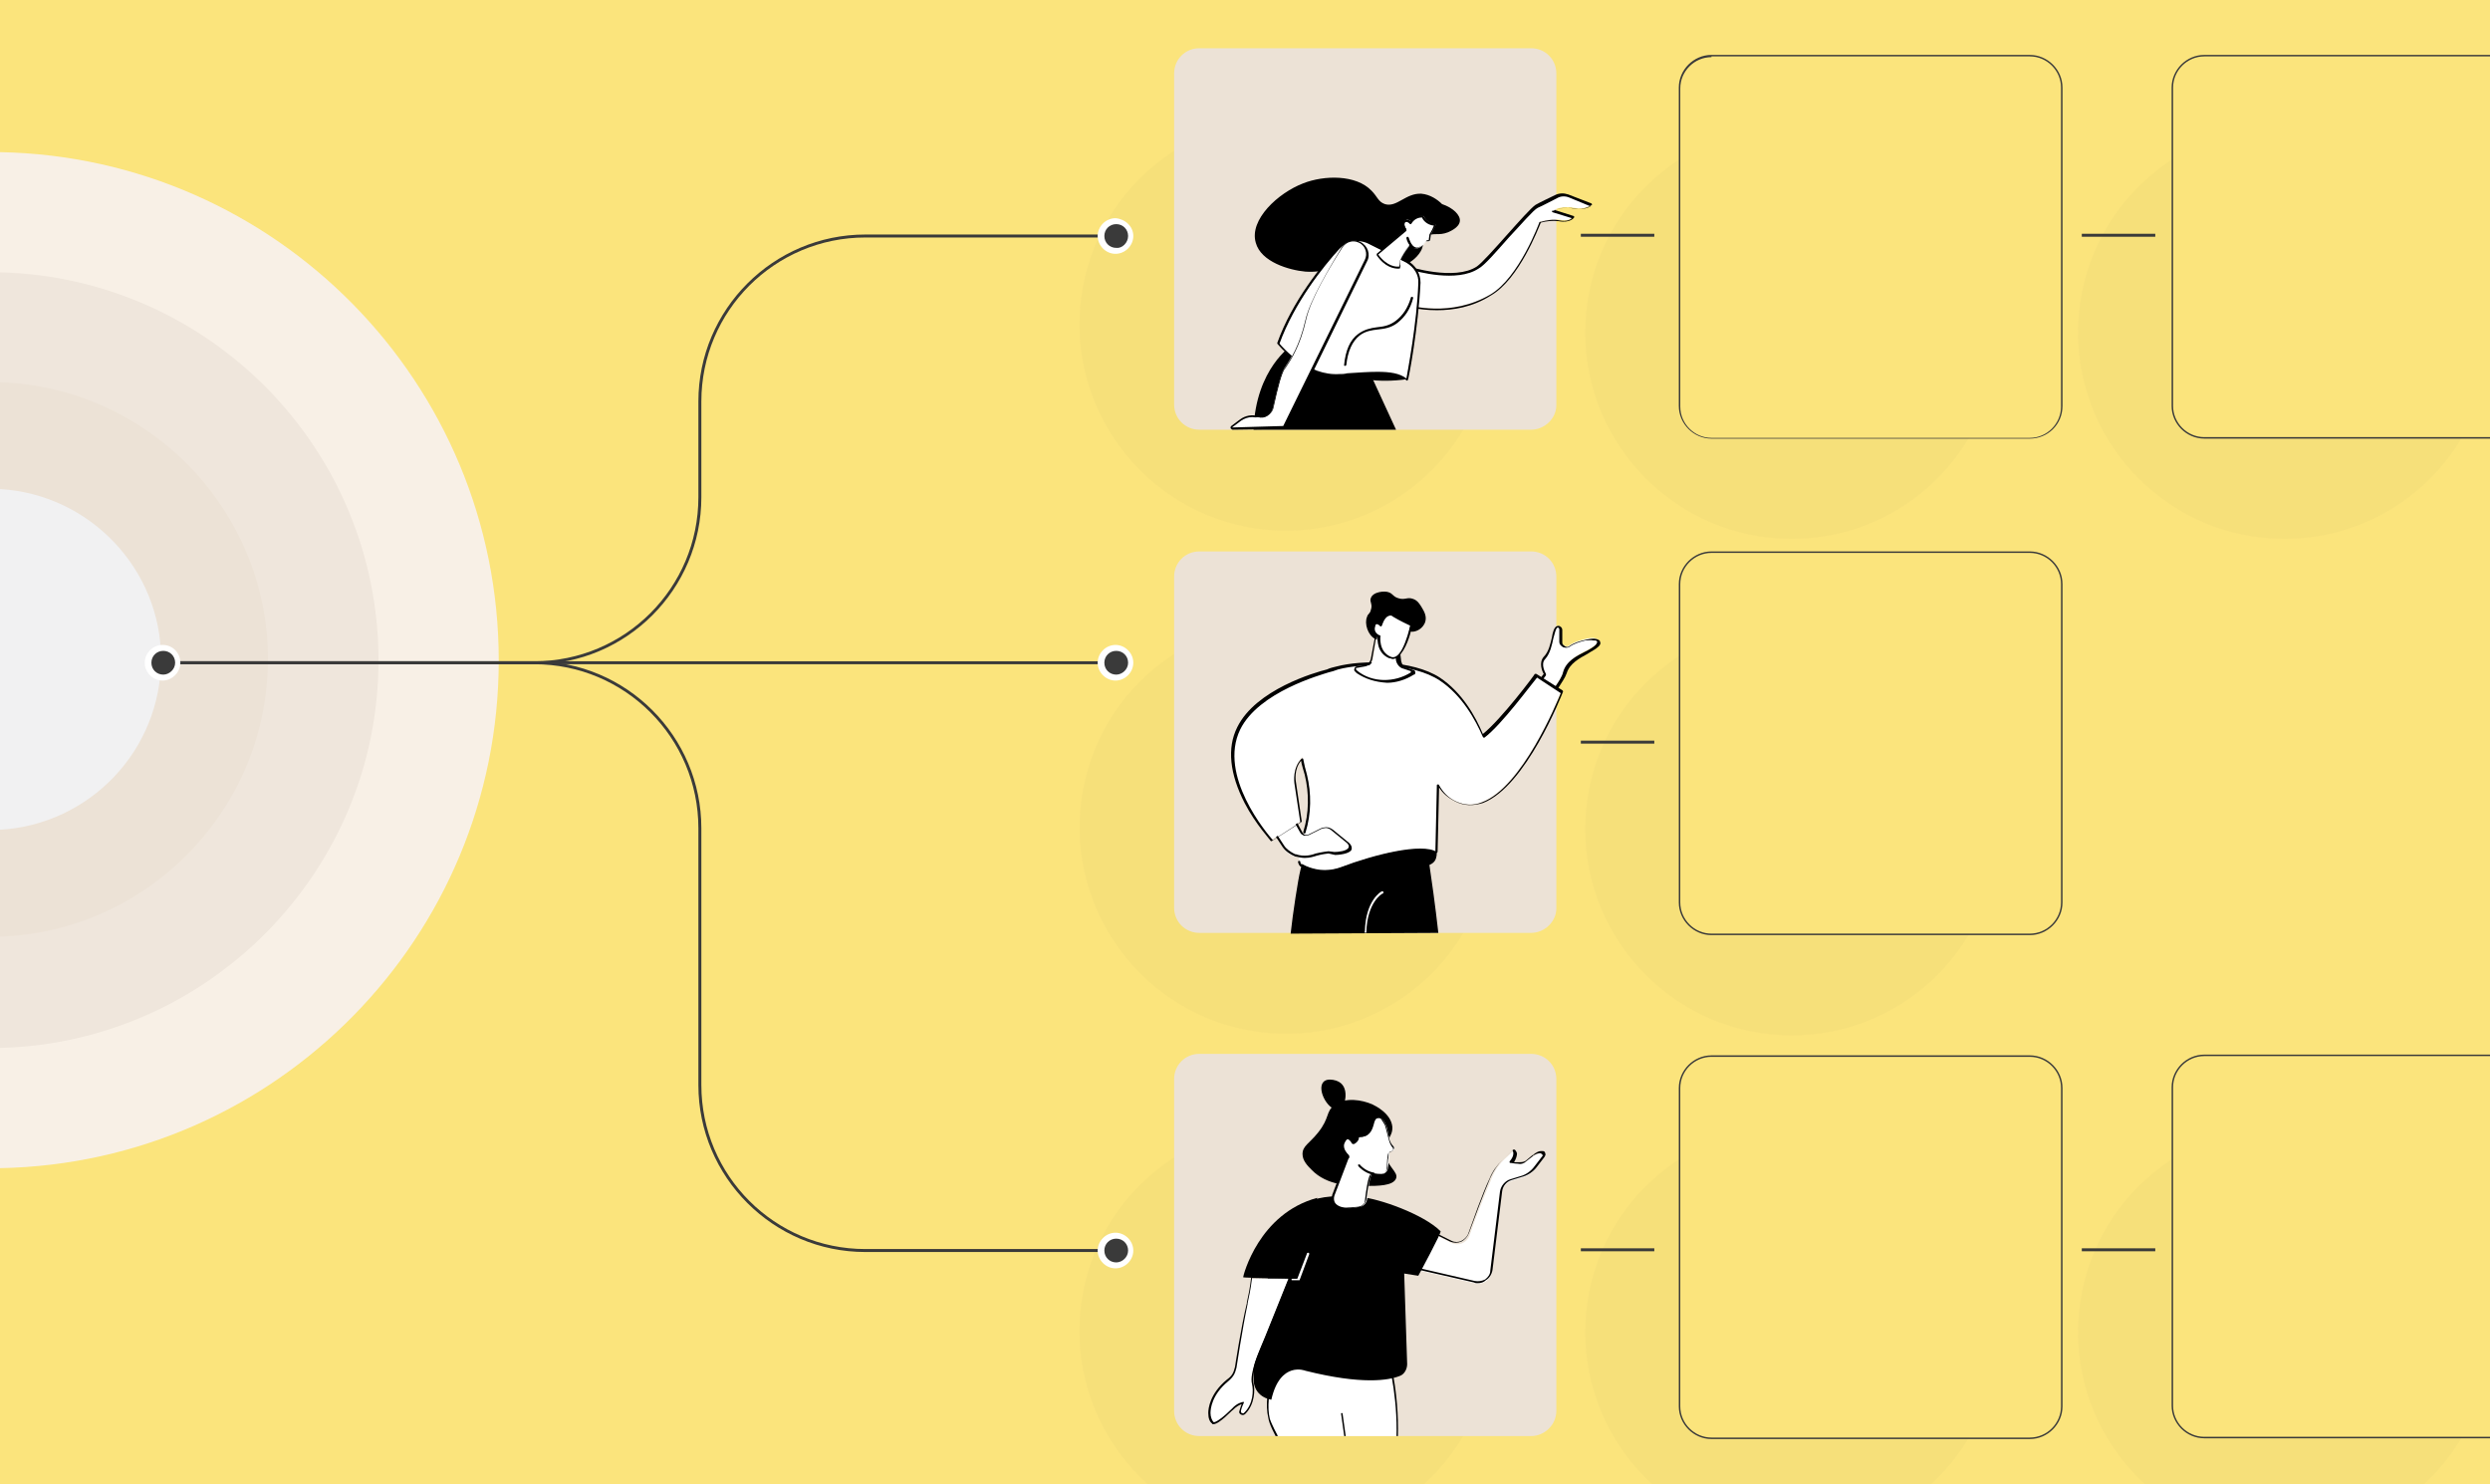 <?xml version="1.0" encoding="utf-8"?>
<!-- Generator: Adobe Illustrator 27.2.0, SVG Export Plug-In . SVG Version: 6.00 Build 0)  -->
<svg version="1.1" id="Layer_1" xmlns="http://www.w3.org/2000/svg" xmlns:xlink="http://www.w3.org/1999/xlink" x="0px" y="0px"
	 viewBox="0 0 335.5 200" style="enable-background:new 0 0 335.5 200;" xml:space="preserve">
<style type="text/css">
	.st0{fill:#FBE47C;}
	.st1{fill:#F8F0E6;}
	.st2{fill:#EFE6DC;}
	.st3{fill:#ECE2D6;}
	.st4{fill:url(#SVGID_1_);}
	.st5{opacity:2.500000e-02;fill:#3A3A3A;}
	.st6{opacity:2.500000e-02;clip-path:url(#SVGID_00000062185530343759818360000009116910715477436859_);fill:#3A3A3A;}
	.st7{fill:#3A3A3A;}
	.st8{opacity:2.500000e-02;clip-path:url(#SVGID_00000168832695471800223270000006761828196219659150_);fill:#3A3A3A;}
	.st9{opacity:2.500000e-02;clip-path:url(#SVGID_00000020378552474761717540000001562929536178454699_);fill:#3A3A3A;}
	.st10{fill:#FFFFFF;}
	.st11{fill:#FCFDFF;}
	.st12{clip-path:url(#SVGID_00000129914696005235937150000017788594994590945209_);}
	.st13{fill:none;}
	.st14{opacity:2.500000e-02;clip-path:url(#SVGID_00000161627972942690024540000003854733070556869534_);fill:#3A3A3A;}
	.st15{opacity:2.500000e-02;clip-path:url(#SVGID_00000138555368079996771360000002781433875079552146_);fill:#3A3A3A;}
</style>
<rect id="Rectangle_2045" class="st0" width="335.5" height="200"/>
<path class="st1" d="M0,20.5v136.9c37.2-0.7,67.2-31.1,67.2-68.4C67.2,51.6,37.2,21.2,0,20.5z"/>
<path class="st2" d="M0,36.7v104.5c28.2-0.7,51-23.9,51-52.2C51,60.5,28.2,37.4,0,36.7z"/>
<path class="st3" d="M0,51.5v74.7c20-0.7,36.1-17.2,36.1-37.4C36.1,68.7,20,52.2,0,51.5z"/>
<radialGradient id="SVGID_1_" cx="10.85" cy="88.903" r="17.956" fx="21.991" fy="102.985" gradientUnits="userSpaceOnUse">
	<stop  offset="0.654" style="stop-color:#FFFFFF"/>
	<stop  offset="1" style="stop-color:#F1F1F2"/>
</radialGradient>
<path class="st4" d="M0,65.9v45.9c12.1-0.7,21.7-10.7,21.7-23C21.7,76.7,12.1,66.6,0,65.9z"/>
<g>
	
		<ellipse transform="matrix(0.236 -0.972 0.972 0.236 24.003 253.609)" class="st5" cx="173.3" cy="111.5" rx="27.8" ry="27.8"/>
	<g>
		<path class="st3" d="M206.3,125.7h-44.7c-1.9,0-3.4-1.5-3.4-3.4V77.7c0-1.9,1.5-3.4,3.4-3.4h44.7c1.9,0,3.4,1.5,3.4,3.4v44.7
			C209.7,124.2,208.1,125.7,206.3,125.7z"/>
	</g>
</g>
<g>
	
		<ellipse transform="matrix(0.236 -0.972 0.972 0.236 89.888 201.823)" class="st5" cx="173.3" cy="43.7" rx="27.8" ry="27.8"/>
	<g>
		<path class="st3" d="M206.3,57.9h-44.7c-1.9,0-3.4-1.5-3.4-3.4V9.9c0-1.9,1.5-3.4,3.4-3.4h44.7c1.9,0,3.4,1.5,3.4,3.4v44.7
			C209.7,56.4,208.1,57.9,206.3,57.9z"/>
	</g>
</g>
<ellipse transform="matrix(0.707 -0.707 0.707 0.707 -76.046 175.089)" class="st5" cx="173.3" cy="179.3" rx="27.8" ry="27.8"/>
<g>
	<path class="st3" d="M206.3,193.5h-44.7c-1.9,0-3.4-1.5-3.4-3.4v-44.7c0-1.9,1.5-3.4,3.4-3.4h44.7c1.9,0,3.4,1.5,3.4,3.4v44.7
		C209.7,192,208.1,193.5,206.3,193.5z"/>
</g>
<g>
	<defs>
		<path id="SVGID_00000099641730733328378600000011511249828340302243_" d="M230.6,59c-2.4,0-4.3-1.9-4.3-4.3V12
			C215.9,18.5,209,30,209,43.2c0,20.3,16.5,36.8,36.8,36.8c14.7,0,27.4-8.6,33.3-21H230.6z"/>
	</defs>
	<clipPath id="SVGID_00000157290494666699933000000006465318641279195812_">
		<use xlink:href="#SVGID_00000099641730733328378600000011511249828340302243_"  style="overflow:visible;"/>
	</clipPath>
	
		<circle style="opacity:2.500000e-02;clip-path:url(#SVGID_00000157290494666699933000000006465318641279195812_);fill:#3A3A3A;" cx="241.4" cy="44.8" r="27.8"/>
</g>
<g>
	<path class="st7" d="M273.5,59.1h-42.9c-2.4,0-4.4-2-4.4-4.4V11.8c0-2.4,2-4.4,4.4-4.4h42.9c2.4,0,4.4,2,4.4,4.4v42.9
		C277.9,57.2,275.9,59.1,273.5,59.1z M230.6,7.7c-2.3,0-4.2,1.9-4.2,4.2v42.9c0,2.3,1.9,4.2,4.2,4.2h42.9c2.3,0,4.2-1.9,4.2-4.2
		V11.8c0-2.3-1.9-4.2-4.2-4.2H230.6z"/>
</g>
<g>
	<defs>
		<path id="SVGID_00000137810306174933068100000008477661325335205303_" d="M230.6,125.9c-2.4,0-4.3-1.9-4.3-4.3V78.8
			c-10.4,6.5-17.3,18.1-17.3,31.2c0,20.3,16.5,36.8,36.8,36.8c14.7,0,27.4-8.6,33.3-21H230.6z"/>
	</defs>
	<clipPath id="SVGID_00000054981571077079440790000004408158019548974737_">
		<use xlink:href="#SVGID_00000137810306174933068100000008477661325335205303_"  style="overflow:visible;"/>
	</clipPath>
	
		<circle style="opacity:2.500000e-02;clip-path:url(#SVGID_00000054981571077079440790000004408158019548974737_);fill:#3A3A3A;" cx="241.4" cy="111.7" r="27.8"/>
</g>
<g>
	<path class="st7" d="M273.5,126h-42.9c-2.4,0-4.4-2-4.4-4.4V78.7c0-2.4,2-4.4,4.4-4.4h42.9c2.4,0,4.4,2,4.4,4.4v42.9
		C277.9,124,275.9,126,273.5,126z M230.6,74.5c-2.3,0-4.2,1.9-4.2,4.2v42.9c0,2.3,1.9,4.2,4.2,4.2h42.9c2.3,0,4.2-1.9,4.2-4.2V78.7
		c0-2.3-1.9-4.2-4.2-4.2H230.6z"/>
</g>
<g>
	<defs>
		<path id="SVGID_00000003099812218127621880000017988808415172057255_" d="M230.6,193.7c-2.4,0-4.3-1.9-4.3-4.3v-42.8
			c-10.4,6.5-17.3,18.1-17.3,31.2c0,20.3,16.5,36.8,36.8,36.8c14.7,0,27.4-8.6,33.3-21H230.6z"/>
	</defs>
	<clipPath id="SVGID_00000001663611826117489630000009051476971739340713_">
		<use xlink:href="#SVGID_00000003099812218127621880000017988808415172057255_"  style="overflow:visible;"/>
	</clipPath>
	
		<circle style="opacity:2.500000e-02;clip-path:url(#SVGID_00000001663611826117489630000009051476971739340713_);fill:#3A3A3A;" cx="241.4" cy="179.5" r="27.8"/>
</g>
<g>
	<path class="st7" d="M273.5,193.9h-42.9c-2.4,0-4.4-2-4.4-4.4v-42.9c0-2.4,2-4.4,4.4-4.4h42.9c2.4,0,4.4,2,4.4,4.4v42.9
		C277.9,191.9,275.9,193.9,273.5,193.9z M230.6,142.4c-2.3,0-4.2,1.9-4.2,4.2v42.9c0,2.3,1.9,4.2,4.2,4.2h42.9
		c2.3,0,4.2-1.9,4.2-4.2v-42.9c0-2.3-1.9-4.2-4.2-4.2H230.6z"/>
</g>
<g>
	<path class="st7" d="M150,168.7h-33.4c-12.4,0-22.5-10.1-22.5-22.5v-34.6c0-12.2-9.9-22.1-22.1-22.1H21.5v-0.4H72
		c12.4,0,22.5,10.1,22.5,22.5v34.6c0,12.2,9.9,22.1,22.1,22.1H150V168.7z"/>
	<g>
		<path class="st7" d="M72,89.5H21.5v-0.4H72c12.2,0,22.1-9.9,22.1-22.1V54.1c0-12.4,10.1-22.5,22.5-22.5H150V32h-33.4
			c-12.2,0-22.1,9.9-22.1,22.1V67C94.5,79.4,84.4,89.5,72,89.5z"/>
		<g>
			<path class="st10" d="M152.7,31.8c0,1.3-1.1,2.4-2.4,2.4c-1.3,0-2.4-1.1-2.4-2.4s1.1-2.4,2.4-2.4
				C151.6,29.5,152.7,30.5,152.7,31.8z"/>
			<g>
				<path class="st7" d="M152,31.8c0-0.9-0.7-1.6-1.6-1.6c-0.9,0-1.6,0.7-1.6,1.6s0.7,1.6,1.6,1.6C151.2,33.5,152,32.7,152,31.8z"/>
				<g>
					<path class="st11" d="M150,31.7"/>
				</g>
			</g>
		</g>
	</g>
	<rect x="21.6" y="89.1" class="st7" width="127.7" height="0.4"/>
	<g>
		<path class="st10" d="M152.7,89.3c0,1.3-1.1,2.4-2.4,2.4c-1.3,0-2.4-1.1-2.4-2.4c0-1.3,1.1-2.4,2.4-2.4
			C151.6,86.9,152.7,88,152.7,89.3z"/>
		<g>
			<path class="st7" d="M152,89.3c0-0.9-0.7-1.6-1.6-1.6c-0.9,0-1.6,0.7-1.6,1.6c0,0.9,0.7,1.6,1.6,1.6
				C151.2,90.9,152,90.2,152,89.3z"/>
			<g>
				<path class="st11" d="M150,89.2"/>
			</g>
		</g>
	</g>
	<g>
		<path class="st10" d="M152.7,168.5c0,1.3-1.1,2.4-2.4,2.4c-1.3,0-2.4-1.1-2.4-2.4c0-1.3,1.1-2.4,2.4-2.4
			C151.6,166.1,152.7,167.2,152.7,168.5z"/>
		<g>
			<path class="st7" d="M152,168.5c0-0.9-0.7-1.6-1.6-1.6c-0.9,0-1.6,0.7-1.6,1.6c0,0.9,0.7,1.6,1.6,1.6
				C151.2,170.1,152,169.4,152,168.5z"/>
		</g>
	</g>
	<g>
		<path class="st10" d="M24.3,89.3c0,1.3-1.1,2.4-2.4,2.4c-1.3,0-2.4-1.1-2.4-2.4c0-1.3,1.1-2.4,2.4-2.4
			C23.3,86.9,24.3,88,24.3,89.3z"/>
		<g>
			<path class="st7" d="M23.6,89.3c0-0.9-0.7-1.6-1.6-1.6c-0.9,0-1.6,0.7-1.6,1.6c0,0.9,0.7,1.6,1.6,1.6
				C22.8,90.9,23.6,90.2,23.6,89.3z"/>
		</g>
	</g>
	<g>
		<rect x="213" y="31.5" class="st7" width="9.9" height="0.4"/>
		<rect x="280.5" y="31.5" class="st7" width="9.9" height="0.4"/>
		<rect x="213" y="99.8" class="st7" width="9.9" height="0.4"/>
		<rect x="213" y="168.2" class="st7" width="9.9" height="0.4"/>
		<rect x="280.5" y="168.2" class="st7" width="9.9" height="0.4"/>
	</g>
</g>
<g>
	<path d="M191.4,33.9c-1.2,2-4,2.5-4.6,2.5c-2.6,0.3-4.5-0.9-5-1.3c-0.9,0.5-3,1.7-5.9,1.5c-2.2-0.2-6-1.3-6.7-3.9
		c-0.9-3.1,3-6.7,6.4-8c2.8-1.1,7.1-1.2,9.2,1c0.8,0.8,0.9,1.5,1.8,1.8c1.6,0.5,2.8-1.5,4.9-1.4c1.2,0.1,2.2,0.8,2.8,1.4
		c1.5,0.5,2.5,1.5,2.4,2.3c-0.1,0.9-1.4,1.4-1.6,1.5c-1.3,0.5-1.9,0-2.7,0.5C191.6,32.4,191.9,33.1,191.4,33.9z"/>
	<g>
		<path class="st10" d="M189.7,36c0,0,6.3,2,9.4,0c1.4-0.9,6.8-7.6,8-8.2c0.7-0.4,1.8-0.9,2.6-1.3c0.5-0.3,1.1-0.3,1.7-0.1l3.1,1.2
			c0,0-0.9,0.7-2.4,0.4c-1-0.2-1.9-0.1-2.8,0.3l-0.1,0l2.8,0.9c0,0-0.4,0.7-1.9,0.4c-0.8-0.1-1.8,0-2.5,0.2l-0.1,0
			c0,0-2.7,7.5-6.6,9.8c-5.7,3.4-11.8,1.3-11.8,1.3L189.7,36z"/>
		<path d="M193.6,41.8c-2.6,0-4.5-0.6-4.6-0.7c-0.1,0-0.1-0.1-0.1-0.1l0.6-5c0,0,0-0.1,0.1-0.1c0,0,0.1,0,0.1,0c0.1,0,6.3,2,9.3,0
			c0.7-0.5,2.4-2.4,4-4.2c1.7-1.9,3.3-3.7,3.9-4.1c0.7-0.4,1.8-0.9,2.6-1.3c0.6-0.3,1.2-0.3,1.8-0.1l3.1,1.2c0,0,0.1,0.1,0.1,0.1
			c0,0,0,0.1,0,0.1c0,0-1,0.8-2.5,0.5c-0.9-0.2-1.7-0.1-2.5,0.2l2.5,0.8c0,0,0.1,0,0.1,0.1c0,0,0,0.1,0,0.1c0,0-0.5,0.8-2.1,0.5
			c-0.8-0.1-1.7,0-2.4,0.2c-0.3,0.7-2.9,7.6-6.7,9.8C198.4,41.4,195.8,41.8,193.6,41.8z M189.2,41c0.8,0.2,6.3,1.8,11.6-1.3
			c3.9-2.3,6.6-9.7,6.6-9.7c0,0,0-0.1,0.1-0.1l0.1,0c0,0,0,0,0,0c0.7-0.2,1.7-0.4,2.5-0.2c1,0.2,1.5-0.1,1.7-0.3l-2.6-0.8
			c0,0-0.1-0.1-0.1-0.1c0-0.1,0-0.1,0.1-0.1l0.1,0c0.9-0.4,1.9-0.5,2.9-0.3c1,0.2,1.8-0.1,2.1-0.3l-2.9-1.2
			c-0.5-0.2-1.1-0.2-1.6,0.1c-0.8,0.4-1.9,1-2.6,1.3c-0.6,0.3-2.2,2.2-3.9,4c-1.6,1.8-3.3,3.8-4.1,4.2c-2.9,1.9-8.3,0.4-9.3,0.1
			L189.2,41z"/>
	</g>
	<path d="M176.4,48.5c0,0,5.5,3.7,13.1,2.6c0,0-1-2-2.8-2.7C185,47.7,176.4,48.5,176.4,48.5z"/>
	<path d="M168.9,57.9c0.3-8.3,5.2-11.4,5.2-11.4L184,49l4.1,8.9H168.9z"/>
	<g>
		<path class="st10" d="M189.5,35.3l-5.2-2.6c-1.3-0.7-2.9-0.4-3.9,0.7c-2.3,2.5-6.2,7.4-8.2,12.9c0,0,3.5,4.5,8.2,4.2
			c4.7-0.3,7.4-0.6,9.1,0.7c0,0,1.4-6.9,1.7-13C191.3,36.9,190.6,35.8,189.5,35.3z"/>
		<path d="M189.6,51.3C189.5,51.3,189.5,51.3,189.6,51.3c-1.6-1.2-4-1-8.1-0.8c-0.3,0-0.6,0-1,0.1c-0.2,0-0.3,0-0.5,0
			c-4.5,0-7.8-4.2-7.9-4.3c0,0,0-0.1,0-0.1c2-5.6,6-10.5,8.2-12.9c1-1.1,2.7-1.4,4.1-0.8l5.2,2.6c1.1,0.6,1.8,1.7,1.8,3
			c-0.3,6.1-1.6,13-1.7,13.1C189.7,51.2,189.6,51.3,189.6,51.3C189.6,51.3,189.6,51.3,189.6,51.3z M185.6,50.1c1.7,0,3,0.2,3.9,0.9
			c0.2-1.2,1.4-7.4,1.6-12.8c0.1-1.2-0.6-2.2-1.6-2.8l-5.2-2.6c-1.3-0.6-2.8-0.3-3.8,0.7c-2.2,2.4-6.1,7.3-8.1,12.8
			c0.4,0.5,3.8,4.4,8.1,4.1c0.3,0,0.7,0,1-0.1C183,50.2,184.4,50.1,185.6,50.1z"/>
	</g>
	<path d="M181.2,49.3C181.2,49.3,181.2,49.3,181.2,49.3c-0.1,0-0.1-0.1-0.1-0.1c0.2-2,0.8-3.4,1.9-4.2c0.8-0.6,1.7-0.8,2.5-0.9
		c0.9-0.1,1.7-0.2,2.6-0.9c0.9-0.7,1.6-1.7,2-3.1c0-0.1,0.1-0.1,0.2-0.1c0.1,0,0.1,0.1,0.1,0.2c-0.4,1.5-1.1,2.5-2.1,3.3
		c-0.9,0.7-1.8,0.8-2.7,0.9c-0.8,0.1-1.6,0.2-2.4,0.8c-1,0.8-1.6,2.1-1.8,4C181.3,49.3,181.3,49.3,181.2,49.3z"/>
	<g>
		<path class="st10" d="M173,57.6l11-22.5c0.4-0.9,0.1-2-0.8-2.5c-0.8-0.4-1.9-0.1-2.4,0.7c-1.5,2.3-4.3,7-4.9,9.7
			c-0.9,3.7-2.1,5.5-2.9,6.7c-0.5,0.8-1.1,3.5-1.5,5.3c-0.2,0.9-1.1,1.5-2,1.2l0,0c-0.8-0.3-1.7-0.1-2.4,0.4l-1.2,0.9
			c-0.1,0.1-0.1,0.3,0.1,0.3L173,57.6z"/>
		<path d="M166.1,57.9c-0.1,0-0.2-0.1-0.3-0.2c0-0.1,0-0.2,0.1-0.3l1.2-0.9c0.7-0.5,1.6-0.7,2.5-0.4c0.4,0.1,0.8,0.1,1.2-0.1
			c0.4-0.2,0.6-0.6,0.7-1c0.4-2,1-4.6,1.5-5.3l0.1-0.1c0.8-1.2,2-3,2.8-6.5c0.6-2.7,3.4-7.3,4.9-9.8c0.5-0.9,1.6-1.2,2.5-0.7
			c1,0.5,1.4,1.7,0.9,2.6l-11,22.5c0,0-0.1,0.1-0.1,0.1L166.1,57.9C166.1,57.9,166.1,57.9,166.1,57.9z M168.7,56.2
			c-0.5,0-1.1,0.2-1.5,0.5l-1.2,0.9c0,0,0,0,0,0c0,0,0,0,0,0l6.9-0.2l11-22.4c0.4-0.8,0.1-1.9-0.8-2.3c-0.8-0.4-1.7-0.1-2.2,0.6
			c-1.6,2.5-4.3,7-4.9,9.7c-0.8,3.6-2,5.4-2.8,6.6l-0.1,0.1c-0.4,0.6-0.9,2.4-1.5,5.2c-0.1,0.5-0.4,0.9-0.8,1.1
			c-0.4,0.2-0.9,0.3-1.4,0.2C169.2,56.3,169,56.2,168.7,56.2z M173,57.6L173,57.6L173,57.6z"/>
	</g>
	<g>
		<g>
			<g>
				<path class="st10" d="M189.5,30.9c0,0-0.5-0.6-0.2-1.1c0.3-0.5,0.9,0.1,0.9,0.1s0.5-0.9,1.6-0.8c0,0,0.5,1.1,1.7,1.1
					c0,0-0.3,0.6-0.7,1.4l-0.1,0.8c0,0.1-0.1,0.2-0.3,0.1c-0.1,0-0.2,0-0.2,0c-0.3,0.4-0.6,0.7-1,0.9c-0.5,0.2-0.9,0-1.2-0.4
					c-0.7,0.9-1.8,2.4-1.3,3c0,0-1.6,0.5-3.2-1.7L189.5,30.9z"/>
				<path d="M188.4,36.2c-0.6,0-1.8-0.2-2.9-1.8c0-0.1,0-0.1,0-0.2l3.9-3.3c-0.2-0.2-0.4-0.7-0.2-1.1c0.1-0.1,0.2-0.2,0.3-0.2
					c0.2,0,0.5,0.1,0.6,0.2c0.2-0.3,0.7-0.8,1.6-0.8c0,0,0.1,0,0.1,0.1c0,0,0.5,1,1.6,1c0,0,0,0,0,0c0,0,0.1,0,0.1,0.1
					c0,0,0,0.1,0,0.1c0,0-0.3,0.6-0.7,1.3l-0.1,0.7c0,0.1-0.1,0.2-0.2,0.2c-0.1,0-0.2,0-0.3,0c0,0,0,0-0.1,0c-0.4,0.5-0.7,0.8-1,0.9
					c-0.4,0.2-0.9,0.1-1.2-0.3c-1.1,1.3-1.5,2.3-1.2,2.7c0,0,0,0.1,0,0.1c0,0,0,0.1-0.1,0.1C188.8,36.1,188.6,36.2,188.4,36.2z
					 M185.7,34.3c1.2,1.6,2.4,1.7,2.9,1.6c-0.3-0.7,0.6-2,1.4-3c0,0,0.1,0,0.1,0c0,0,0.1,0,0.1,0c0.2,0.3,0.6,0.6,1,0.4
					c0.3-0.1,0.6-0.4,0.9-0.8c0.1-0.1,0.3-0.2,0.4-0.1c0,0,0,0,0,0c0,0,0,0,0,0l0.1-0.8c0,0,0,0,0,0c0.3-0.5,0.5-0.9,0.6-1.2
					c-1-0.1-1.5-0.8-1.6-1.1c-1,0-1.4,0.8-1.4,0.8c0,0-0.1,0.1-0.1,0.1c0,0-0.1,0-0.1,0c-0.1-0.1-0.3-0.3-0.5-0.3c0,0-0.1,0-0.2,0.1
					c-0.2,0.4,0.2,0.9,0.2,0.9c0,0,0,0.1,0,0.1s0,0.1,0,0.1L185.7,34.3z"/>
			</g>
			<path d="M190,33.1C190,33.1,190,33.1,190,33.1c-0.4-0.4-0.5-1-0.5-1c0-0.1,0-0.1,0.1-0.2c0.1,0,0.1,0,0.2,0.1
				c0,0,0.2,0.6,0.4,0.9C190.2,33,190.2,33.1,190,33.1C190.1,33.1,190.1,33.1,190,33.1z"/>
		</g>
	</g>
</g>
<g>
	<g>
		<path d="M193.8,125.7c-0.8-7.2-2.1-15-2.1-15l-13.6-2.4l-1.4,3.9c-0.4,1.2-1,2.9-1.5,5.1c-0.3,1.2-1,5.7-1.3,8.5L193.8,125.7z"/>
		<path class="st10" d="M184,125.7c0.1,0,0.1-0.1,0.1-0.1c0.1-4,2.1-5.2,2.2-5.2c0.1,0,0.1-0.1,0.1-0.2c0-0.1-0.1-0.1-0.2-0.1
			c-0.1,0-2.2,1.2-2.3,5.4C183.8,125.6,183.9,125.7,184,125.7C184,125.7,184,125.7,184,125.7z"/>
	</g>
	<g>
		<path d="M193.6,114.5c0,1.1,0,2.1-2.2,2.3c-2.7,0.2-4.8-2.7-4.8-2.7S193.6,114.1,193.6,114.5z"/>
		<g>
			<path class="st10" d="M206.9,92.6l1.3-1.8c0,0-0.8-1.4-0.1-2.2c1.2-1.3,1-3.7,1.6-4.2c0.3-0.2,0.6,0,0.6,0.3l0,1.7
				c0,0.4,0.7,0.9,1.1,0.6c0.7-0.5,1.4-0.7,2.2-0.9c0.4-0.1,1-0.2,1.3-0.1c0.5,0.1,0.6,0.5,0.2,0.8c-1,1-3.7,1.5-4.4,3.7
				c-0.2,0.8-1.1,1.9-1.7,2.9L206.9,92.6z"/>
			<path d="M209,93.6l-2.2-0.9c0,0-0.1,0-0.1-0.1c0,0,0-0.1,0-0.1l1.3-1.7c-0.2-0.3-0.7-1.5,0-2.3c0.7-0.7,0.9-1.8,1.1-2.6
				c0.1-0.7,0.3-1.3,0.6-1.5c0.2-0.1,0.4-0.1,0.5,0c0.2,0.1,0.3,0.3,0.3,0.5l0,1.7c0,0.2,0.1,0.3,0.4,0.5c0.2,0.1,0.4,0.1,0.5,0
				c0.7-0.5,1.4-0.7,2.3-0.9c0.4-0.1,1-0.2,1.4-0.1c0.3,0.1,0.5,0.2,0.5,0.4c0.1,0.2,0,0.4-0.2,0.6c-0.4,0.4-0.9,0.6-1.5,1
				c-1.1,0.6-2.4,1.3-2.8,2.6c-0.2,0.6-0.7,1.3-1.2,2.1c-0.2,0.3-0.4,0.6-0.5,0.8C209.1,93.6,209.1,93.6,209,93.6
				C209,93.6,209,93.6,209,93.6z M213.6,86.3c-0.8,0.2-1.5,0.4-2.2,0.9c-0.2,0.1-0.5,0.1-0.8,0c-0.3-0.2-0.5-0.4-0.5-0.7l0-1.7
				c0-0.1-0.1-0.2-0.1-0.2c0,0-0.1-0.1-0.2,0c-0.2,0.2-0.3,0.7-0.5,1.4c-0.2,0.9-0.4,2-1.1,2.8c-0.7,0.7,0.1,2,0.1,2
				c0,0,0,0.1,0,0.2l-1.2,1.6l1.9,0.8c0.2-0.3,0.3-0.5,0.5-0.8c0.5-0.7,1-1.5,1.1-2c0.4-1.5,1.8-2.2,3-2.8c0.6-0.3,1.1-0.6,1.4-0.9
				c0.1-0.1,0.2-0.3,0.2-0.4c0-0.1-0.1-0.2-0.3-0.2c-0.1,0-0.1,0-0.2,0C214.3,86.2,213.9,86.3,213.6,86.3z"/>
		</g>
		<path class="st10" d="M180.2,89.9c-1.1,0.3-2.1,0.6-3,1c-3.5,1.3-2.9,6.9-1.2,13.3c0.7,2.7,0.6,5.5-0.3,8.2c-0.6,1.8-1,3.6-0.3,4
			c1.4,0.8,3.3,1.2,5.4,0.4c4.2-1.6,10.8-3.3,12.8-2l0.2-10l7.4-1.3c0,0-1.4-8.3-7.2-12.1C190.4,89,183.7,88.9,180.2,89.9z"/>
		<path class="st10" d="M210.4,93.1l-3.5-2.2c0,0-6,8.1-7.9,8.7c-2,0.6-5.3,0.8-5.3,0.8s-2.1,5.2,2.4,7.5
			C203.2,111.5,210.4,93.1,210.4,93.1z"/>
		<g>
			<path class="st10" d="M173.1,108.1l2.2,4.1c0.2,0.4,0.7,0.5,1,0.3l1.4-0.7c0.2-0.1,0.4-0.2,0.6-0.2c0.4-0.1,0.8,0,1,0.3l2.2,1.8
				c1.1,1.2-1.3,1.4-1.8,1.4c-0.8-0.1-0.8-0.1-0.8-0.1s-0.9,0-1.6,0.3c-0.7,0.3-1.8,0.4-2.8,0.1l-0.1,0c-0.6-0.2-1.2-0.6-1.5-1.2
				l-2.7-4.1L173.1,108.1z"/>
			<path d="M174.5,115.4L174.5,115.4c-0.7-0.3-1.3-0.7-1.7-1.3l-2.7-4.1c0,0,0-0.1,0-0.1c0,0,0-0.1,0.1-0.1l2.9-1.8c0,0,0.1,0,0.1,0
				c0,0,0.1,0,0.1,0.1l2.2,4.1c0.1,0.1,0.2,0.3,0.4,0.3c0.2,0,0.3,0,0.5-0.1l1.4-0.7c0.2-0.1,0.4-0.2,0.6-0.2c0.4-0.1,0.8,0,1.2,0.3
				l2.2,1.8c0,0,0,0,0,0c0.3,0.3,0.4,0.6,0.3,0.9c-0.3,0.6-1.9,0.7-2.2,0.7L179,115c-0.1,0-0.9,0.1-1.6,0.3
				c-0.3,0.1-0.9,0.3-1.6,0.3C175.4,115.6,175,115.5,174.5,115.4z M179,114.7l0.8,0.1c0.4,0,1.7-0.1,1.9-0.6c0.1-0.2,0-0.4-0.2-0.6
				l-2.2-1.8c-0.3-0.2-0.6-0.3-0.9-0.2c-0.2,0-0.4,0.1-0.6,0.2l-1.4,0.7c-0.2,0.1-0.5,0.1-0.7,0.1c-0.2-0.1-0.4-0.2-0.5-0.4
				l-2.2-3.9l-2.6,1.6l2.6,4c0.3,0.5,0.9,0.9,1.5,1.2l0.1,0c1.1,0.4,2.2,0.1,2.7-0.1C178.1,114.8,179,114.7,179,114.7
				C179,114.7,179,114.7,179,114.7C179,114.7,179,114.7,179,114.7z"/>
		</g>
		<path class="st10" d="M177.7,101c-3.9,0.6-3.2,4.2-3.2,4.2l0.8,5.4l-3.9,2.5c0,0-7.8-8.4-4.5-15.1c2.7-5.6,12.2-7.8,12.2-7.8
			L177.7,101z"/>
		<path d="M178.5,117.3c0.8,0,1.5-0.1,2.3-0.4c3.8-1.4,10.7-3.4,12.7-2c0,0,0.1,0,0.1,0c0,0,0.1-0.1,0.1-0.1l0.2-8.7
			c0.5,0.8,1.2,1.4,2.2,1.9c1.2,0.6,2.4,0.6,3.7,0.2c5.8-2.2,10.6-14.5,10.8-15c0-0.1,0-0.1-0.1-0.2l-3.5-2.2c-0.1,0-0.1,0-0.2,0
			c0,0.1-4.5,6.1-7,8.1c-1-2.4-2.8-5.6-5.8-7.6c-3.7-2.4-10.5-2.4-13.9-1.5c-0.4,0.1-0.9,0.2-1.3,0.4c-1.6,0.4-9.6,2.7-12.1,7.8
			c-1.4,2.8-1,6.3,1,10.2c1.5,2.9,3.5,5,3.5,5.1c0,0,0.1,0.1,0.2,0l3.9-2.5c0,0,0.1-0.1,0.1-0.1l-0.8-5.4c0,0-0.3-1.6,0.7-2.8
			c0.1,0.6,0.3,1.2,0.5,1.9c0.6,2.5,0.6,5.1-0.2,7.7c0,0.1,0,0.2,0.1,0.2c0.1,0,0.2,0,0.2-0.1c0.8-2.6,0.8-5.3,0.2-7.8
			c-0.2-0.7-0.4-1.5-0.5-2.1c0,0,0-0.1-0.1-0.1c0,0-0.1,0-0.1,0c-1.3,1.3-1,3.2-1,3.3l0.8,5.3l-3.7,2.4c-0.8-0.9-7.4-8.7-4.4-14.9
			c2.5-5.1,11-7.4,11.9-7.7c0.4-0.1,0.8-0.2,1.3-0.4c3.4-0.9,10.1-0.9,13.7,1.5c3,2,4.8,5.3,5.8,7.6c0,0,0.1,0.1,0.1,0.1
			c0,0,0.1,0,0.1,0c2.3-1.7,6.4-7.3,7.1-8.1l3.2,2.1c-0.5,1.2-5.2,12.7-10.6,14.7c-1.2,0.5-2.4,0.4-3.5-0.1
			c-1.1-0.5-1.8-1.3-2.3-2.2c0-0.1-0.1-0.1-0.2-0.1c-0.1,0-0.1,0.1-0.1,0.1l-0.2,9c-2.3-1.2-9,0.7-12.7,2.1
			c-2.3,0.8-4.1,0.2-5.3-0.4c-0.1-0.1-0.2-0.2-0.2-0.4c0-0.1-0.1-0.1-0.2-0.1c-0.1,0-0.1,0.1-0.1,0.2c0.1,0.3,0.2,0.5,0.4,0.6
			C176.3,117,177.4,117.3,178.5,117.3z"/>
	</g>
	<g>
		<path d="M189.4,85.1c0.4-0.2,0.6,0.1,1.1,0c0.6-0.1,1.2-0.5,1.5-1.2c0.3-0.8-0.1-1.5-0.4-2c-0.3-0.5-0.6-1-1.2-1.2
			c-0.8-0.3-1.1,0.2-2-0.1c-0.7-0.2-0.7-0.6-1.3-0.8c-0.5-0.2-2.1-0.1-2.4,0.8c-0.2,0.5,0.3,0.8,0,1.6c-0.1,0.5-0.4,0.5-0.5,0.9
			c-0.4,0.9,0.1,2.5,1.1,3C186.5,86.8,188.7,85.4,189.4,85.1z"/>
		<g>
			<path class="st10" d="M188.2,86.6l0.3,2.5c0.1,0.5,0.4,0.9,0.9,1l0.9,0.3c0.2,0.1,0.2,0.3,0.1,0.4c-2.2,1.5-5.2,1.4-7.3-0.2
				l-0.2-0.2c-0.2-0.1-0.1-0.4,0.1-0.4l1.1-0.2c0.5-0.1,0.8-0.5,0.9-0.9l0.7-3.7L188.2,86.6z"/>
			<path d="M182.8,90.7l-0.2-0.2c-0.1-0.1-0.2-0.2-0.1-0.4c0-0.1,0.1-0.3,0.3-0.3l1.1-0.2c0.4-0.1,0.7-0.4,0.8-0.8l0.7-3.7
				c0,0,0-0.1,0.1-0.1c0,0,0.1,0,0.1,0l2.8,1.5c0,0,0.1,0.1,0.1,0.1l0.3,2.5c0.1,0.4,0.3,0.8,0.8,0.9l0.9,0.3c0.1,0,0.2,0.2,0.2,0.3
				c0,0.1,0,0.3-0.2,0.3c-1.1,0.7-2.4,1.1-3.6,1.1C185.3,91.9,184,91.5,182.8,90.7z M185.5,85.3l-0.6,3.5c-0.1,0.5-0.5,0.9-1,1
				l-1.1,0.2c-0.1,0-0.1,0.1-0.1,0.1c0,0,0,0.1,0,0.1l0.2,0.2c2,1.6,5,1.6,7.2,0.2c0,0,0-0.1,0-0.1c0,0,0-0.1-0.1-0.1l-0.9-0.3
				c-0.5-0.1-0.9-0.6-1-1.1l-0.3-2.4L185.5,85.3z"/>
		</g>
		<g>
			<path class="st10" d="M185.7,85.6c0,0-1-0.5-0.6-1.4c0.3-0.8,1,0,1,0s0.6-2,1.7-1.2c1.2,0.8,2.3,1.1,2.3,1.1s-0.4,2-1.1,3.4
				c-0.4,0.8-1,1.4-1.7,1.1C185.4,87.8,185.7,85.6,185.7,85.6z"/>
			<path d="M187.2,88.7c-1.7-0.7-1.6-2.5-1.6-3c-0.4-0.2-0.9-0.8-0.6-1.5c0.1-0.3,0.3-0.4,0.5-0.5c0.2,0,0.5,0.1,0.6,0.2
				c0.1-0.4,0.4-1,1-1.2c0.3-0.1,0.6-0.1,0.9,0.2c1.1,0.8,2.2,1.1,2.2,1.1c0.1,0,0.1,0.1,0.1,0.2c0,0.1-0.4,2.1-1.2,3.4
				c-0.5,0.8-0.9,1.2-1.5,1.2C187.4,88.7,187.3,88.7,187.2,88.7z M187.7,83.1c-0.2-0.2-0.4-0.2-0.6-0.1c-0.6,0.2-0.9,1.3-0.9,1.3
				c0,0-0.1,0.1-0.1,0.1c-0.1,0-0.1,0-0.1,0c-0.1-0.1-0.3-0.3-0.5-0.3c-0.1,0-0.2,0.1-0.2,0.3c-0.3,0.8,0.5,1.2,0.6,1.2
				c0.1,0,0.1,0.1,0.1,0.1c0,0-0.3,2.1,1.4,2.8c0.5,0.2,1-0.1,1.5-1c0.6-1.1,1-2.7,1.1-3.2C189.6,84.1,188.7,83.7,187.7,83.1z"/>
		</g>
	</g>
</g>
<g>
	<defs>
		<path id="SVGID_00000103970119488995635130000000285385351492322445_" d="M206.3,193.5h-44.7c-1.9,0-3.4-1.5-3.4-3.4v-44.7
			c0-1.9,1.5-3.4,3.4-3.4h44.7c1.9,0,3.4,1.5,3.4,3.4v44.7C209.7,192,208.1,193.5,206.3,193.5z"/>
	</defs>
	<clipPath id="SVGID_00000007408538044570895890000006521558518989996212_">
		<use xlink:href="#SVGID_00000103970119488995635130000000285385351492322445_"  style="overflow:visible;"/>
	</clipPath>
	<g style="clip-path:url(#SVGID_00000007408538044570895890000006521558518989996212_);">
		<g>
			<path class="st10" d="M172.8,195c-1-1.8-1.7-3.2-1.8-3.8c-0.9-3.6,1.5-8.4,1.5-8.4l5.8-0.3l0.7,0.8l8.1-0.1
				c0.1,0.2,1.6,5.7,1.2,11.9L172.8,195z"/>
			<path d="M188.2,195.1C188.2,195.1,188.2,195.1,188.2,195.1l-15.4,0c0,0-0.1,0-0.1-0.1c-1.1-1.9-1.7-3.2-1.8-3.9
				c-0.9-3.7,1.5-8.5,1.5-8.5c0,0,0.1-0.1,0.1-0.1l5.8-0.3c0,0,0.1,0,0.1,0l0.6,0.7l8-0.1c0,0,0.1,0,0.1,0c0.2,0.2,1.6,5.8,1.2,12
				C188.4,195.1,188.3,195.1,188.2,195.1z M172.9,194.9l15.2,0c0.4-5.9-0.9-11-1.1-11.7l-8,0.1c0,0-0.1,0-0.1,0l-0.6-0.7l-5.7,0.3
				c-0.3,0.6-2.3,5-1.5,8.3C171.3,191.8,171.9,193,172.9,194.9z"/>
		</g>
		<path d="M181.4,194.9c-0.1,0-0.1,0-0.1-0.1l-0.6-4.3c0-0.1,0-0.1,0.1-0.1c0.1,0,0.1,0,0.1,0.1l0.6,4.3
			C181.5,194.8,181.4,194.9,181.4,194.9C181.4,194.9,181.4,194.9,181.4,194.9z"/>
	</g>
	<g style="clip-path:url(#SVGID_00000007408538044570895890000006521558518989996212_);">
		<g>
			<path class="st10" d="M202.6,156.3l1.4-1.3c0,0,0.7,0.5-0.3,1.7c0.3,0,0.6,0,1,0.1c0.4,0,0.7-0.1,1-0.3c0.3-0.3,0.7-0.6,0.9-0.7
				c0.3-0.2,0.6-0.4,1-0.4c0.1,0,0.2,0,0.2,0c0.3,0.1,0.4,0.4,0.2,0.6l-1,1.3c-0.5,0.7-1.2,1.2-2,1.4l-1.3,0.4
				c-0.7,0.2-1.3,0.9-1.4,1.6l-1.3,10.6c-0.1,1.1-1.2,1.9-2.3,1.6l-10.9-2.5l0.4-6.6l7.4,3.7c0.9,0.4,2,0,2.4-1
				c0.7-2.1,2-5.4,2.9-7.5C201.3,157.9,201.9,157,202.6,156.3z"/>
			<path d="M199.1,172.9c-0.2,0-0.3,0-0.5-0.1l-10.9-2.5c-0.1,0-0.1-0.1-0.1-0.1l0.4-6.6c0,0,0-0.1,0.1-0.1c0,0,0.1,0,0.1,0l7.4,3.7
				c0.4,0.2,0.9,0.2,1.3,0c0.4-0.2,0.7-0.5,0.9-0.9c0.7-1.9,1.9-5.4,2.9-7.5c0.4-1,1-1.8,1.8-2.6l1.4-1.3c0,0,0.1,0,0.2,0
				c0,0,0.2,0.2,0.3,0.5c0,0.3-0.1,0.7-0.4,1.2c0.2,0,0.4,0,0.8,0c0.4,0,0.7-0.1,0.9-0.3c0.5-0.4,0.8-0.7,0.9-0.7c0,0,0.1,0,0.1-0.1
				c0.3-0.2,0.6-0.4,0.9-0.4c0.1,0,0.2,0,0.3,0c0.2,0,0.3,0.2,0.3,0.3c0.1,0.2,0,0.3-0.1,0.5l-1,1.3c-0.5,0.7-1.3,1.2-2.1,1.4
				l-1.3,0.4c-0.7,0.2-1.2,0.8-1.3,1.5l-1.3,10.6c-0.1,0.6-0.4,1.1-0.9,1.4C199.9,172.8,199.5,172.9,199.1,172.9z M187.9,170.1
				l10.8,2.5c0.5,0.1,1,0,1.4-0.2c0.4-0.3,0.7-0.7,0.7-1.2l1.3-10.6c0.1-0.8,0.7-1.5,1.4-1.7l1.3-0.4c0.8-0.2,1.5-0.7,2-1.4l1-1.3
				c0.1-0.1,0.1-0.2,0-0.2c0-0.1-0.1-0.1-0.2-0.2c-0.1,0-0.1,0-0.2,0c-0.3,0-0.6,0.2-0.8,0.3c0,0-0.1,0.1-0.1,0.1
				c-0.1,0.1-0.4,0.3-0.9,0.7c-0.3,0.3-0.7,0.4-1.1,0.3c-0.5,0-0.7-0.1-1-0.1c0,0-0.1,0-0.1-0.1c0,0,0-0.1,0-0.1
				c0.7-0.8,0.5-1.3,0.4-1.5l-1.3,1.2c-0.7,0.7-1.3,1.6-1.7,2.5c-0.9,2.1-2.2,5.6-2.9,7.5c-0.2,0.5-0.6,0.9-1,1.1
				c-0.5,0.2-1,0.2-1.5,0l-7.3-3.6L187.9,170.1z M202.6,156.3L202.6,156.3L202.6,156.3z"/>
		</g>
		<path d="M171.7,167.4c0.5-2.5,1.4-4.2,4.6-5.5c1.7-0.7,3.9-0.9,7.1-0.6c2.4,0.2,8.4,2.3,10.7,4.6c0.2,0.1-3,6-3,6l-1.9-0.3
			l0.4,12.2c0,0.7-0.4,1.4-1,1.6c-1.5,0.6-5.1,1.2-12.7-0.7c0,0-3.4-1.4-4.6,3.9c0,0-2.5-0.3-2.4-3
			C168.7,183.7,170.7,172.8,171.7,167.4z"/>
		<path class="st10" d="M174.9,172.5h-0.8c-0.1,0-0.1-0.1-0.1-0.1s0.1-0.1,0.1-0.1h0.7l1.3-3.4c0-0.1,0.1-0.1,0.2-0.1
			c0.1,0,0.1,0.1,0.1,0.2l-1.3,3.5C175,172.5,175,172.5,174.9,172.5z"/>
		<path d="M173.2,172.2c0,0-5.7,0-5.7-0.1c0-0.2,2.1-8.6,10-10.7L173.2,172.2z"/>
		<g>
			<path class="st10" d="M173.7,172.2c0,0-3.6,9-3.9,9.6c0,0-1.5,3.2-1.1,4.7c0.2,0.9,0.1,2.8-1.1,4c-0.3,0.3-0.7,0-0.6-0.3
				c0,0,0,0,0,0c0.1-0.5,0.4-1.1,0.4-1.1s-0.8,0.1-1.5,0.9c-0.7,0.8-2.2,2.2-2.6,1.9c-0.7-0.6-0.8-3.4,2-5.7c0.7-0.6,0.9-1,1.1-1.7
				c0,0,0.8-5.3,1.6-8.6c0.2-0.9,0.4-1.8,0.6-3.6L173.7,172.2z"/>
			<path d="M163.5,191.9c-0.1,0-0.2,0-0.2-0.1c-0.3-0.2-0.5-0.7-0.5-1.4c0-0.6,0.2-2.6,2.5-4.5c0.7-0.5,0.9-0.9,1.1-1.7
				c0,0,0.8-5.3,1.6-8.6l0-0.1c0.2-0.9,0.4-1.8,0.6-3.5c0-0.1,0.1-0.1,0.1-0.1l5.1,0.1c0,0,0.1,0,0.1,0.1c0,0,0,0.1,0,0.1
				c-0.1,0.4-3.6,9-3.9,9.6c0,0-1.5,3.2-1.1,4.6c0.2,0.8,0.2,2.8-1.1,4.1c-0.2,0.2-0.4,0.2-0.6,0.1c-0.2-0.1-0.3-0.3-0.2-0.5l0,0
				c0.1-0.3,0.2-0.7,0.3-0.9c-0.3,0.1-0.7,0.3-1.2,0.8C166,190,164.3,191.9,163.5,191.9z M168.7,172.2c-0.2,1.6-0.4,2.5-0.6,3.4
				l0,0.1c-0.7,3.3-1.5,8.6-1.5,8.6c-0.2,0.8-0.4,1.2-1.1,1.8c-2.2,1.8-2.4,3.7-2.4,4.3c0,0.5,0.2,1,0.4,1.2
				c0.2,0.2,1.4-0.7,2.5-1.8c0.7-0.8,1.5-0.9,1.5-0.9c0,0,0.1,0,0.1,0c0,0,0,0.1,0,0.1c0,0-0.3,0.6-0.4,1.1l0,0c0,0.1,0,0.2,0.1,0.3
				c0.1,0,0.2,0.1,0.3,0c1.3-1.2,1.3-3.1,1.1-3.9c-0.4-1.5,1.1-4.7,1.1-4.8c0.3-0.6,3.3-8.2,3.8-9.4L168.7,172.2z"/>
		</g>
	</g>
	<g style="clip-path:url(#SVGID_00000007408538044570895890000006521558518989996212_);">
		<g>
			<g>
				<path d="M179.8,148.9c-1.2,0.9-0.6,1.7-2.2,3.7c-1.2,1.5-2.1,1.8-2.1,2.9c0,0.9,0.7,1.6,1.2,2.1c2.1,2.2,5.3,2.2,7.3,2.2
					c1.6,0,3.7,0,4.1-1c0.4-0.9-1.4-1.7-1.5-3.7c0-1.5,1.1-1.9,1-3.3c-0.2-1.8-2.3-2.8-2.7-3C183.5,148.2,181.3,147.8,179.8,148.9z"
					/>
				<path d="M181.1,148.8c0,0,1-2.9-1.5-3.3c-2.5-0.4-1.6,2.8-0.1,3.8C181,150.4,181.1,148.8,181.1,148.8z"/>
			</g>
			<g>
				<g>
					<path class="st10" d="M179.6,161.1l1.9-5c0,0,0.1-0.3,0-0.4c-0.3-0.3-0.7-0.9-0.6-1.5c0.1-0.3,0.3-0.8,0.6-0.8
						c0.2,0,0.5,0.2,0.6,0.6c0.1,0.2,0.4,0.2,0.5,0c0,0,0,0,0,0c0.1-0.2,0.2-0.4,0.3-0.6c0-0.1,0.1-0.2,0.3-0.2c2.4,0,1.2-3,2.8-2.6
						c0.1,0,0.1,0.1,0.2,0.1c0.2,0.3,0.4,0.5,0.5,0.8c0.4,0.7,0.3,2.3,1.1,3c0.1,0.1,0.1,0.2,0.1,0.3c-0.1,0.3-0.4,0.3-0.6,0.4
						c-0.1,0-0.1,0.1-0.1,0.2c0,0.4-0.1,1.3-0.2,2c0,0.4-0.4,0.8-0.8,0.8c-0.3,0-0.7,0-1.1-0.1c-0.1,0-0.2,0-0.2,0
						c-0.3,0.2-0.6,2.3-0.7,3.5c-0.1,0.5-0.4,0.9-0.9,1c-0.2,0-0.8,0.2-1.5,0.2C179.8,162.9,179.4,161.8,179.6,161.1z"/>
					<path d="M181.6,163c-1.1,0-1.7-0.4-1.9-0.8c-0.3-0.4-0.3-0.8-0.2-1.2l1.9-5c0-0.1,0-0.2,0-0.3c-0.3-0.3-0.8-0.9-0.6-1.6
						c0.1-0.3,0.3-0.9,0.7-0.9c0.3,0,0.6,0.2,0.8,0.7c0,0.1,0.1,0.1,0.1,0.1c0.1,0,0.1,0,0.1-0.1c0.1-0.2,0.2-0.4,0.3-0.5
						c0-0.2,0.2-0.3,0.4-0.3c1.2,0,1.5-0.8,1.6-1.6c0.1-0.4,0.2-0.8,0.5-1c0.2-0.1,0.4-0.1,0.7,0c0.1,0,0.2,0.1,0.2,0.2
						c0.1,0.1,0.2,0.2,0.2,0.3c0.1,0.1,0.2,0.3,0.3,0.5c0.1,0.3,0.2,0.7,0.3,1.1c0.1,0.7,0.3,1.4,0.7,1.8c0.1,0.1,0.2,0.3,0.1,0.4
						c-0.1,0.3-0.3,0.3-0.5,0.4c0,0-0.1,0-0.1,0.1c0,0-0.1,0.1-0.1,0.1c0,0.2,0,0.5-0.1,0.9c0,0.3-0.1,0.7-0.1,1.1
						c0,0.5-0.5,0.9-0.9,0.9c0,0,0,0,0,0c-0.4,0-0.7,0-1.1-0.1c0,0-0.1,0-0.1,0c-0.1,0.1-0.4,1.1-0.7,3.4c-0.1,0.5-0.5,1-1,1.1
						c0,0-0.1,0-0.1,0c-0.3,0-0.8,0.1-1.4,0.2C181.7,163,181.6,163,181.6,163z M181.6,153.5C181.6,153.5,181.6,153.5,181.6,153.5
						c-0.2,0-0.4,0.4-0.5,0.7c-0.1,0.6,0.3,1.1,0.6,1.4c0.2,0.2,0.1,0.5,0,0.5l-1.9,5c-0.1,0.3-0.1,0.7,0.1,1c0.3,0.4,1,0.7,1.8,0.6
						c0.5,0,1.1-0.1,1.3-0.1c0,0,0.1,0,0.1,0c0.4-0.1,0.8-0.4,0.8-0.8c0.4-3.4,0.7-3.5,0.8-3.6c0.1-0.1,0.2-0.1,0.3-0.1
						c0.4,0.1,0.7,0.1,1.1,0.1c0,0,0,0,0,0c0.4,0,0.7-0.3,0.7-0.6c0-0.3,0.1-0.7,0.1-1.1c0-0.4,0.1-0.7,0.1-0.9
						c0-0.1,0.1-0.3,0.2-0.3c0.1,0,0.1-0.1,0.2-0.1c0.2-0.1,0.3-0.1,0.3-0.3c0-0.1,0-0.1,0-0.2c-0.5-0.5-0.6-1.3-0.8-2
						c-0.1-0.4-0.2-0.8-0.3-1.1c-0.1-0.2-0.2-0.3-0.3-0.5c-0.1-0.1-0.1-0.2-0.2-0.3c0,0-0.1-0.1-0.1-0.1c-0.2-0.1-0.4,0-0.5,0
						c-0.2,0.1-0.3,0.4-0.4,0.8c-0.2,0.7-0.5,1.7-1.9,1.7c-0.1,0-0.1,0-0.1,0.1c0,0.2-0.1,0.4-0.3,0.6c-0.1,0.1-0.2,0.2-0.4,0.2
						c-0.1,0-0.3-0.1-0.3-0.2C181.9,153.7,181.7,153.5,181.6,153.5z M179.6,161.1L179.6,161.1L179.6,161.1z"/>
				</g>
				<path d="M185,158.3C185,158.3,185,158.3,185,158.3c-1.3-0.3-2-1.2-2-1.2c0-0.1,0-0.1,0-0.2c0.1,0,0.1,0,0.2,0
					c0,0,0.7,0.9,1.9,1.1c0.1,0,0.1,0.1,0.1,0.1C185.2,158.3,185.1,158.3,185,158.3z"/>
			</g>
		</g>
	</g>
</g>
<path class="st13" d="M237.6,89.2c0,49.2,29.2,91.6,71.2,110.8h26.7V0h-59.1C252.5,22.2,237.6,54,237.6,89.2z"/>
<g>
	<defs>
		<path id="SVGID_00000033347717785102006090000012619933105143832993_" d="M297,59c-2.4,0-4.3-1.9-4.3-4.3V12
			c-10.4,6.5-17.3,18.1-17.3,31.2c0,20.3,16.5,36.8,36.8,36.8c14.7,0,27.4-8.6,33.3-21H297z"/>
	</defs>
	<clipPath id="SVGID_00000039849418387063659220000007352399479754927783_">
		<use xlink:href="#SVGID_00000033347717785102006090000012619933105143832993_"  style="overflow:visible;"/>
	</clipPath>
	
		<circle style="opacity:2.500000e-02;clip-path:url(#SVGID_00000039849418387063659220000007352399479754927783_);fill:#3A3A3A;" cx="307.8" cy="44.8" r="27.8"/>
</g>
<path class="st7" d="M335.5,58.9H297c-2.3,0-4.2-1.9-4.2-4.2V11.8c0-2.3,1.9-4.2,4.2-4.2h38.5V7.4H297c-2.4,0-4.4,2-4.4,4.4v42.9
	c0,2.4,2,4.4,4.4,4.4h38.5V58.9z"/>
<g>
	<defs>
		<path id="SVGID_00000126283007077509252500000015774590583710190743_" d="M297,193.7c-2.4,0-4.3-1.9-4.3-4.3v-42.8
			c-10.4,6.5-17.3,18.1-17.3,31.2c0,20.3,16.5,36.8,36.8,36.8c14.7,0,27.4-8.6,33.3-21H297z"/>
	</defs>
	<clipPath id="SVGID_00000060719454533472596340000003421773183286860691_">
		<use xlink:href="#SVGID_00000126283007077509252500000015774590583710190743_"  style="overflow:visible;"/>
	</clipPath>
	
		<circle style="opacity:2.500000e-02;clip-path:url(#SVGID_00000060719454533472596340000003421773183286860691_);fill:#3A3A3A;" cx="307.8" cy="179.5" r="27.8"/>
</g>
<path class="st7" d="M335.5,193.6H297c-2.3,0-4.2-1.9-4.2-4.2v-42.9c0-2.3,1.9-4.2,4.2-4.2h38.5v-0.2H297c-2.4,0-4.4,2-4.4,4.4v42.9
	c0,2.4,2,4.4,4.4,4.4h38.5V193.6z"/>
</svg>
